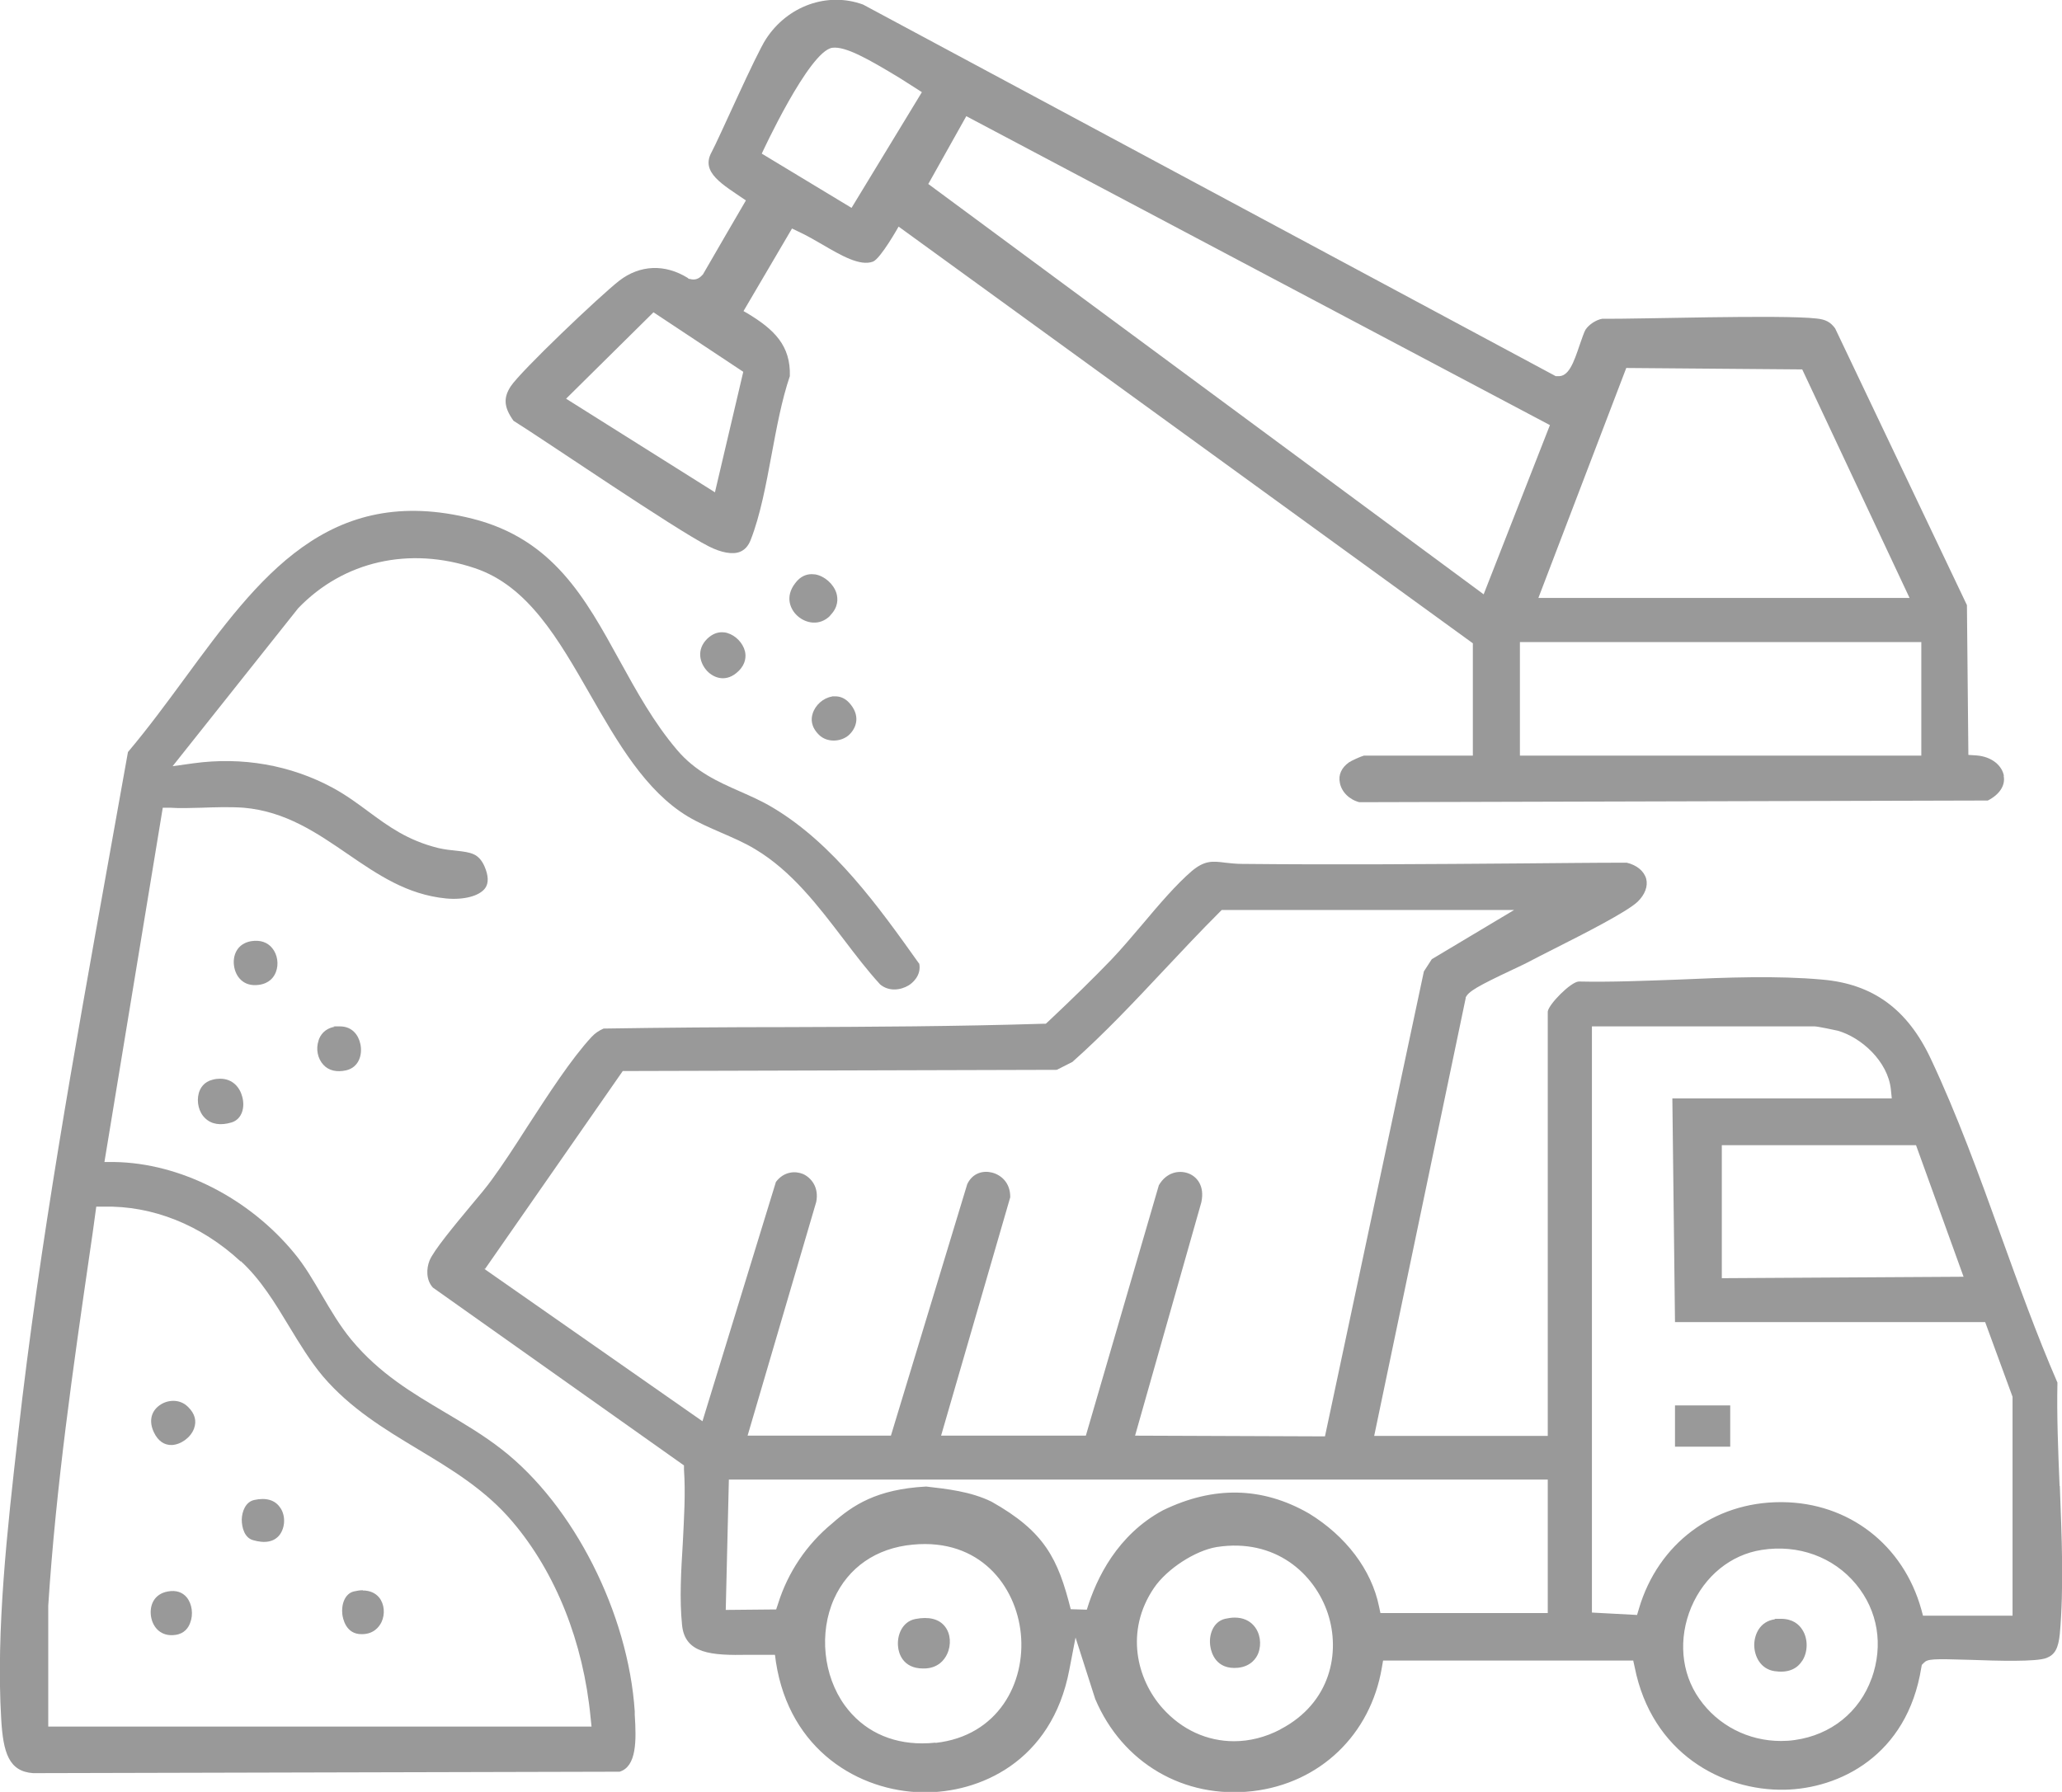 <?xml version="1.0" encoding="UTF-8"?>
<svg xmlns="http://www.w3.org/2000/svg" width="858.9" height="746.5" version="1.1" viewBox="0 0 858.9 746.5">
  <defs>
    <style>
      .cls-1 {
        fill: #999;
      }
    </style>
  </defs>
  <!-- Generator: Adobe Illustrator 28.7.7, SVG Export Plug-In . SVG Version: 1.2.0 Build 194)  -->
  <g>
    <g id="Calque_1">
      <path class="cls-1" d="M857.9,619.1c-.6-14.4-1.2-29.3-.9-43.1-8.6-19.8-16.2-40.9-23.6-61.4-8.9-24.7-18.2-50.3-29.2-73.6-9.7-20.6-24.1-31.1-45.2-32.9-18.8-1.7-39.7-.9-59.9,0-13.9.5-28.2,1.1-41.5.8-3.4.2-12.5,9.5-12.9,12.5v176.8h-72.3l38.1-182.3v-.3c1.1-2.5,4.8-4.7,19.9-11.8,2.6-1.2,4.8-2.3,5.8-2.8,2.8-1.5,6.8-3.5,11.5-5.9,11.9-6,29.8-15.1,34.4-19.4,3.1-3,4.4-6.5,3.6-9.6-.9-3.2-3.9-5.7-8.1-6.7-14.5,0-29,.2-43.6.3-38.3.3-77.8.6-116.7.2-2.6,0-4.9-.3-6.9-.5-5.4-.7-8.6-1-14,3.5-6.5,5.6-13.6,13.9-20.4,22-4.6,5.4-8.9,10.5-13.1,14.9-7.6,7.9-16,16.1-26.3,25.8l-1,.9h-1.3c-35.6,1.1-71.8,1.3-106.7,1.4-25,0-50.8.2-76.2.6-2,.9-3.5,1.9-5,3.5-8.5,9.2-17.8,23.6-26.9,37.6-5.1,8-10,15.5-14.6,21.8-2,2.8-5.3,6.8-9.2,11.4-6.4,7.7-15.2,18.3-16.8,22.4-1.3,3.3-1.5,8,1.4,11.2l104.6,74.1v1.7c.7,10,0,20.6-.5,30.8-.7,11.4-1.4,23.2-.3,34,1.2,12,12.2,12.7,27.7,12.4h11l.4,3c5.7,36.9,34.7,53.8,61,54.3,23.7.4,53.9-12.7,61.2-51l2.6-13.5,8.2,25.6c11.3,26.7,37,41.7,65.6,38.4,28-3.3,49.1-23.5,53.8-51.5l.5-2.9h104.2l.6,2.7c7.1,35.9,36.5,51.6,62.4,51.1,22.6-.4,51.1-14,57-50.9l.2-1.1.8-.8c1.6-1.7,3.5-1.8,19.6-1.3,10.9.4,27.4.9,31.6-.8,3.5-1.4,4.9-4.1,5.5-10.1,1.7-19.2.8-40.5,0-61.2v-.3h0ZM202,528.7l57.4-82.5,180.8-.5,6.5-3.3c13.3-11.8,25.8-25.1,37.9-38,7.6-8.1,15.4-16.4,23.3-24.3l1-1h121.8l-34.3,20.5-3.3,5.1-41.2,193.7-79.1-.3,27.6-97.2c1.5-6.9-1.9-10.8-5.5-12.1-3.9-1.4-9.1-.4-12.2,5l-30.4,104.3h-60.3l28.8-99.3c.1-6.2-4-9.4-7.6-10.3-3.5-.9-8,0-10.3,4.8l-31.8,104.8h-59.7l28.6-97.4c1.2-6.2-2.2-10.1-5.5-11.6-3.1-1.3-7.9-1.2-11.3,3.3l-30.6,99.7-90.9-63.5h.3,0ZM389.7,726c-1.9.2-3.8.3-5.6.3-13.4,0-24.7-5.5-32.2-15.8-9-12.4-10.8-30.3-4.5-44.4,5.9-13.1,17.6-21.2,32.8-22.6,28-2.7,43,17.3,45,37,2.1,20.5-9.4,42.7-35.5,45.6h0ZM533.3,720.5c-6.3,3.3-12.9,4.9-19.3,4.9-11.1,0-21.7-4.7-29.8-13.8-10.6-11.9-15.8-32-3.5-50.1,5.4-7.9,17.1-15.5,26.1-17,24.4-3.8,40.8,11.1,46.3,27.7,5.3,16.1,1.3,37.2-19.7,48.2h-.1ZM644.7,672h-69.7l-.6-2.8c-3.1-15.2-13.8-29.3-29.2-38.7-19.5-11.2-39.8-11.5-60.8-1.3-18.9,10.2-27.7,28.2-31.7,41.4l-6.7-.2c-5.3-21-10.8-32.3-33-44.8-8.8-4.3-18.7-5.3-27.2-6.3-20.7,1.1-30.6,7.8-39.1,15.3-10.7,8.8-18.5,20.4-22.6,33.5l-.8,2.4-21,.2,1.3-54.3h341.1v55.6h0ZM798.1,477.1l19.8,54.8-100.7.6v-55.4h80.9ZM779.6,699.2c-5,14-16.9,23.6-32,25.7-2,.3-3.9.4-5.8.4-13.5,0-26.2-6.4-34-17.6-7.6-10.8-8.8-25.1-3.3-38.2,5.5-12.9,16.4-21.8,29.3-23.8,15.2-2.4,29.9,2.9,39.3,14.3,9.1,11,11.5,25.3,6.5,39.3h0ZM838.3,673.1h-37.3l-.7-2.6c-7.5-26.9-30.2-44.5-58-44.7h-.6c-27.9,0-51,17.3-59,44.3l-.8,2.7-18.8-1v-244.2h92.8c1.2,0,8.8,1.6,9.6,1.8,9.8,2.8,20.8,12.7,22.1,24.3l.4,3.9h-91.4l1.1,93.2h129.2l11.4,31.1v91.1h0Z"/>
      <path class="cls-1" d="M834.7,323.2c-.7-3.9-4.6-8-11.6-8.5l-3.2-.2-.6-62.4-54.9-115.3c-2-2.7-4-3.7-7.7-4.1-14.5-1.7-75.4.3-89.3.1-2.5.4-5.6,2.4-7,4.6-.5.8-1.5,3.7-2.3,6-2.6,7.7-4.7,13.8-9.4,13.3h-.7L359.5,1.9c-14.8-5.4-31.4.5-40.4,14.3-4.2,6.3-19.8,41.9-22.7,47.2-4.7,8.5,4.7,13.5,14.3,20.1,0,0-16.1,27.6-18,31h-.1c-1.5,1.8-3.3,2.3-5.3,1.7h-.4l-.4-.4c-9.5-5.9-19.9-5.5-28.5,1.1-8.1,6.3-41.1,37.7-45.3,44.1-3.1,4.8-2.8,8.7,1.2,14.3,12.7,7.9,67.2,45.2,81.3,52.3,5.3,2.7,10,3.5,13,2.3,2-.8,3.5-2.4,4.5-5,4-10.2,6.4-23.1,8.7-35.5,2.1-11.2,4.2-22.7,7.6-32.7.4-12.7-6.5-19.5-17.9-26.3l-1.4-.8,20.2-34.4,2.7,1.3c3.3,1.5,6.7,3.5,10,5.4,7.7,4.5,15.6,9.1,21,7.1,3.2-1.2,10.7-14.6,10.7-14.6l239.2,173.6v46.8h-45.4c-1.2.3-5.2,2.1-6.2,2.8-3.1,2.2-4.5,5.2-3.8,8.5.7,3.8,3.9,7,8.1,8.1l261.8-.7c4.9-2.5,7.4-6.3,6.6-10.3h.1ZM309.6,154.9l-11.8,50.2-62-39,36.4-36,37.4,24.8ZM677.4,153.3l73.3.6,44.7,95.2h-154.6l36.6-95.8ZM354.7,86.6l-37.4-22.6s19.7-42.8,29.4-44.1c5.5-.7,15,4.7,27.9,12.5,3.2,2,9.4,6,9.4,6,0,0-29.3,48.2-29.3,48.2ZM386.7,76.6l15.8-28.2,243.1,128.7-27.6,70.5-231.4-171s.1,0,.1,0ZM800.3,314.8h-167.2v-47.3h167.2v47.3Z"/>
      <path class="cls-1" d="M382.8,401.4c-16.7-23.5-35.6-49.9-61-65-4.5-2.7-9.1-4.7-13.6-6.7-9.1-4-18.5-8.2-26.2-17.3-9.7-11.4-16.9-24.5-23.9-37.2-14.3-26-27.7-50.6-61.3-59.1-60-15.1-89.1,24.6-120,66.7-7.5,10.2-15.3,20.8-23.5,30.5-2.8,15.6-5.6,31.2-8.4,46.9-13.9,77.5-28.4,157.7-37.3,236.8l-.2,1.8c-4.3,37.7-9.1,80.4-6.9,117.3.8,14.1,3.2,21.9,13.3,22.6l244.3-.6c7.1-2.2,7-12.9,6.3-23.7v-1.4c-2.7-40.9-25.4-85.8-55.3-109.1-7.8-6.1-16-10.9-23.9-15.6-13.3-7.9-27.1-16-38.8-30.1-4.8-5.8-8.6-12.3-12.3-18.6s-7.1-12.2-11.5-17.5c-18.9-23-47.6-37.6-75-38h-4.1l24.3-147.6h3.1c4.2.3,8.7.1,13.1,0,5.8-.2,11.8-.4,17.5,0,17.4,1.5,30.5,10.5,43.2,19.2s24.8,17,41.1,18.6c7.4.7,13.9-1,16.3-4.3,1.5-2.1,1.4-5.2-.3-9.1-2.4-5.3-5.5-5.8-11.8-6.5-2.2-.2-4.8-.5-7.4-1.1-13-3.2-21.1-9.3-29-15.1-4.6-3.4-9.3-6.9-15-10-17.6-9.5-37.7-13-58.1-10.2l-8.6,1.2,52.3-65.8c18.8-19.6,46.3-25.9,73.6-16.7,22.1,7.4,34.7,29.4,48.1,52.8,11.3,19.7,23,40.1,40.7,50.7,4.2,2.5,9,4.6,13.6,6.6,4.8,2.1,9.8,4.2,14.4,7,15.2,9.1,26.2,23.6,36.8,37.5,5.1,6.7,9.9,13,15.2,18.8,3.7,3.1,8.6,2.4,11.9.4,1.3-.8,5.4-3.9,4.4-9.1h0ZM100.3,525.4c8.4,7.7,14.4,17.7,20.2,27.3,4.3,7.1,8.8,14.5,14.1,20.8,11.4,13.3,25.6,21.9,39.4,30.2,13.8,8.3,28.2,16.9,39.5,30.3,18,21.2,29.5,50.1,32.5,81.5l.4,3.8H20.1v-50.4c3.2-49.6,10.4-99.5,17.4-147.7.8-5.2,1.5-10.4,2.2-15.6l.4-2.9h3c20.4-.5,40.7,7.6,57.1,22.8h.1Z"/>
      <path class="cls-1" d="M345.7,256.5c3.5-3.5,3.4-7,2.7-9.4-1.2-3.8-4.9-7.1-8.8-7.8-.5,0-1-.1-1.5-.1-2.1,0-4.7.8-6.9,3.8-4.3,5.6-2.1,10.9,1.1,13.7,3.4,3,9.1,4.2,13.5-.2h-.1Z"/>
      <path class="cls-1" d="M91.6,449.4c-.9,0-1.9.1-3,.4-3.7.9-5.2,3.5-5.8,5.6-1,3.7,0,8,2.7,10.5,2.6,2.5,6.4,3.1,11,1.7,4.4-1.4,5.6-6.4,4.4-10.7-1-3.9-4-7.5-9.2-7.5h0Z"/>
      <path class="cls-1" d="M303,263.7c-.7-.2-1.4-.3-2.3-.3-1.8,0-3.9.6-6.1,2.7-4.6,4.5-3.2,10.1,0,13.5,2.9,3,8.1,4.8,13,0,3.1-3,3.2-6.2,2.7-8.3-.9-3.5-3.9-6.6-7.4-7.6h0Z"/>
      <path class="cls-1" d="M132.7,433.5c-1.2,3.5-.4,7.5,2,10.1,2.2,2.4,5.5,3.2,9.5,2.3,5.2-1.2,6.9-6.4,5.9-11-.8-3.7-3.4-7.3-8.5-7.3s-1.5,0-2.4.2c-4.1.8-5.8,3.5-6.5,5.6h0Z"/>
      <path class="cls-1" d="M97.5,402.5c.6,4.1,3.7,8.7,10.3,7.8,4.4-.6,6.3-3.2,7.1-5.3,1.3-3.3.7-7.3-1.5-10-2-2.5-5.1-3.5-8.8-2.9-5.8,1-7.8,5.9-7.1,10.4Z"/>
      <path class="cls-1" d="M354.5,293.7c-2.2-2.9-4.6-3.6-6.6-3.6s-1,0-1.4.1c-3.6.6-6.9,3.5-8,7.1-.7,2.2-.8,5.4,2.6,8.8s9.2,3,12.4.2c2.9-2.6,5-7.4,1-12.6Z"/>
      <rect class="cls-1" x="697.7" y="585.5" width="23" height="17.2"/>
      <path class="cls-1" d="M381.2,674.5c-5.4,1.1-7.7,6.8-7.1,11.7.2,2.1,1.7,8.9,10.4,8.9h.3c6,0,8.7-3.8,9.7-6,1.8-3.8,1.5-8.5-.9-11.5-2.5-3.2-6.8-4.2-12.4-3.1h0Z"/>
      <path class="cls-1" d="M514.3,673.9c-1.3,0-2.6.2-4,.5-5.1,1.2-7,7-6.1,11.8.4,2.3,2.3,9.5,11.5,8.6,5.4-.6,7.6-4,8.4-6,1.5-3.9.8-8.5-1.8-11.5-1.9-2.2-4.6-3.4-8-3.4h0Z"/>
      <path class="cls-1" d="M750.7,691.9c2.4-3.7,2.5-9.2,0-13-1.4-2.2-4-4.5-8.9-4.5s-1.6,0-2.5.2c-6.3.9-8.5,6.3-8.6,10.6,0,4.8,2.6,10.1,8.4,11,5.2.8,9.2-.6,11.5-4.2h0Z"/>
      <path class="cls-1" d="M71.6,602c3.8-.2,7.8-3.1,9.2-6.8,1.2-3.2.4-6.3-2.5-9.1-1.8-1.8-4-2.5-6.1-2.5s-4.2.7-5.8,1.9c-3.6,2.6-4.4,6.8-2.3,11.2,1.7,3.6,4.3,5.4,7.5,5.3h0Z"/>
      <path class="cls-1" d="M116.7,628.1c-2.1-3.2-5.9-4.3-10.8-3.2-3.7.8-5.1,4.9-5.2,8.1,0,3.5,1.2,7.6,4.6,8.6,5,1.5,8.9.8,11.2-2.2,2.3-3.1,2.5-7.9.3-11.2h0Z"/>
      <path class="cls-1" d="M151.1,662.5c-1.2,0-2.4.2-3.7.5-3.8.9-5.3,5.5-4.8,9.6.2,1.4,1.3,8.3,8.1,8.2,5.1,0,7.3-3.2,8.2-5,1.6-3.4,1.2-7.6-1-10.3-1.6-1.9-3.9-2.9-6.8-2.9h0Z"/>
      <path class="cls-1" d="M70,663c-5.9,1-7.8,5.9-7.1,10.4s4.1,8.6,10.2,7.7c3.7-.5,5.4-3,6.1-5,1.4-3.5.8-7.9-1.4-10.6-1.8-2.2-4.5-3.1-7.8-2.5h0Z"/>
    </g>
  </g>
</svg>